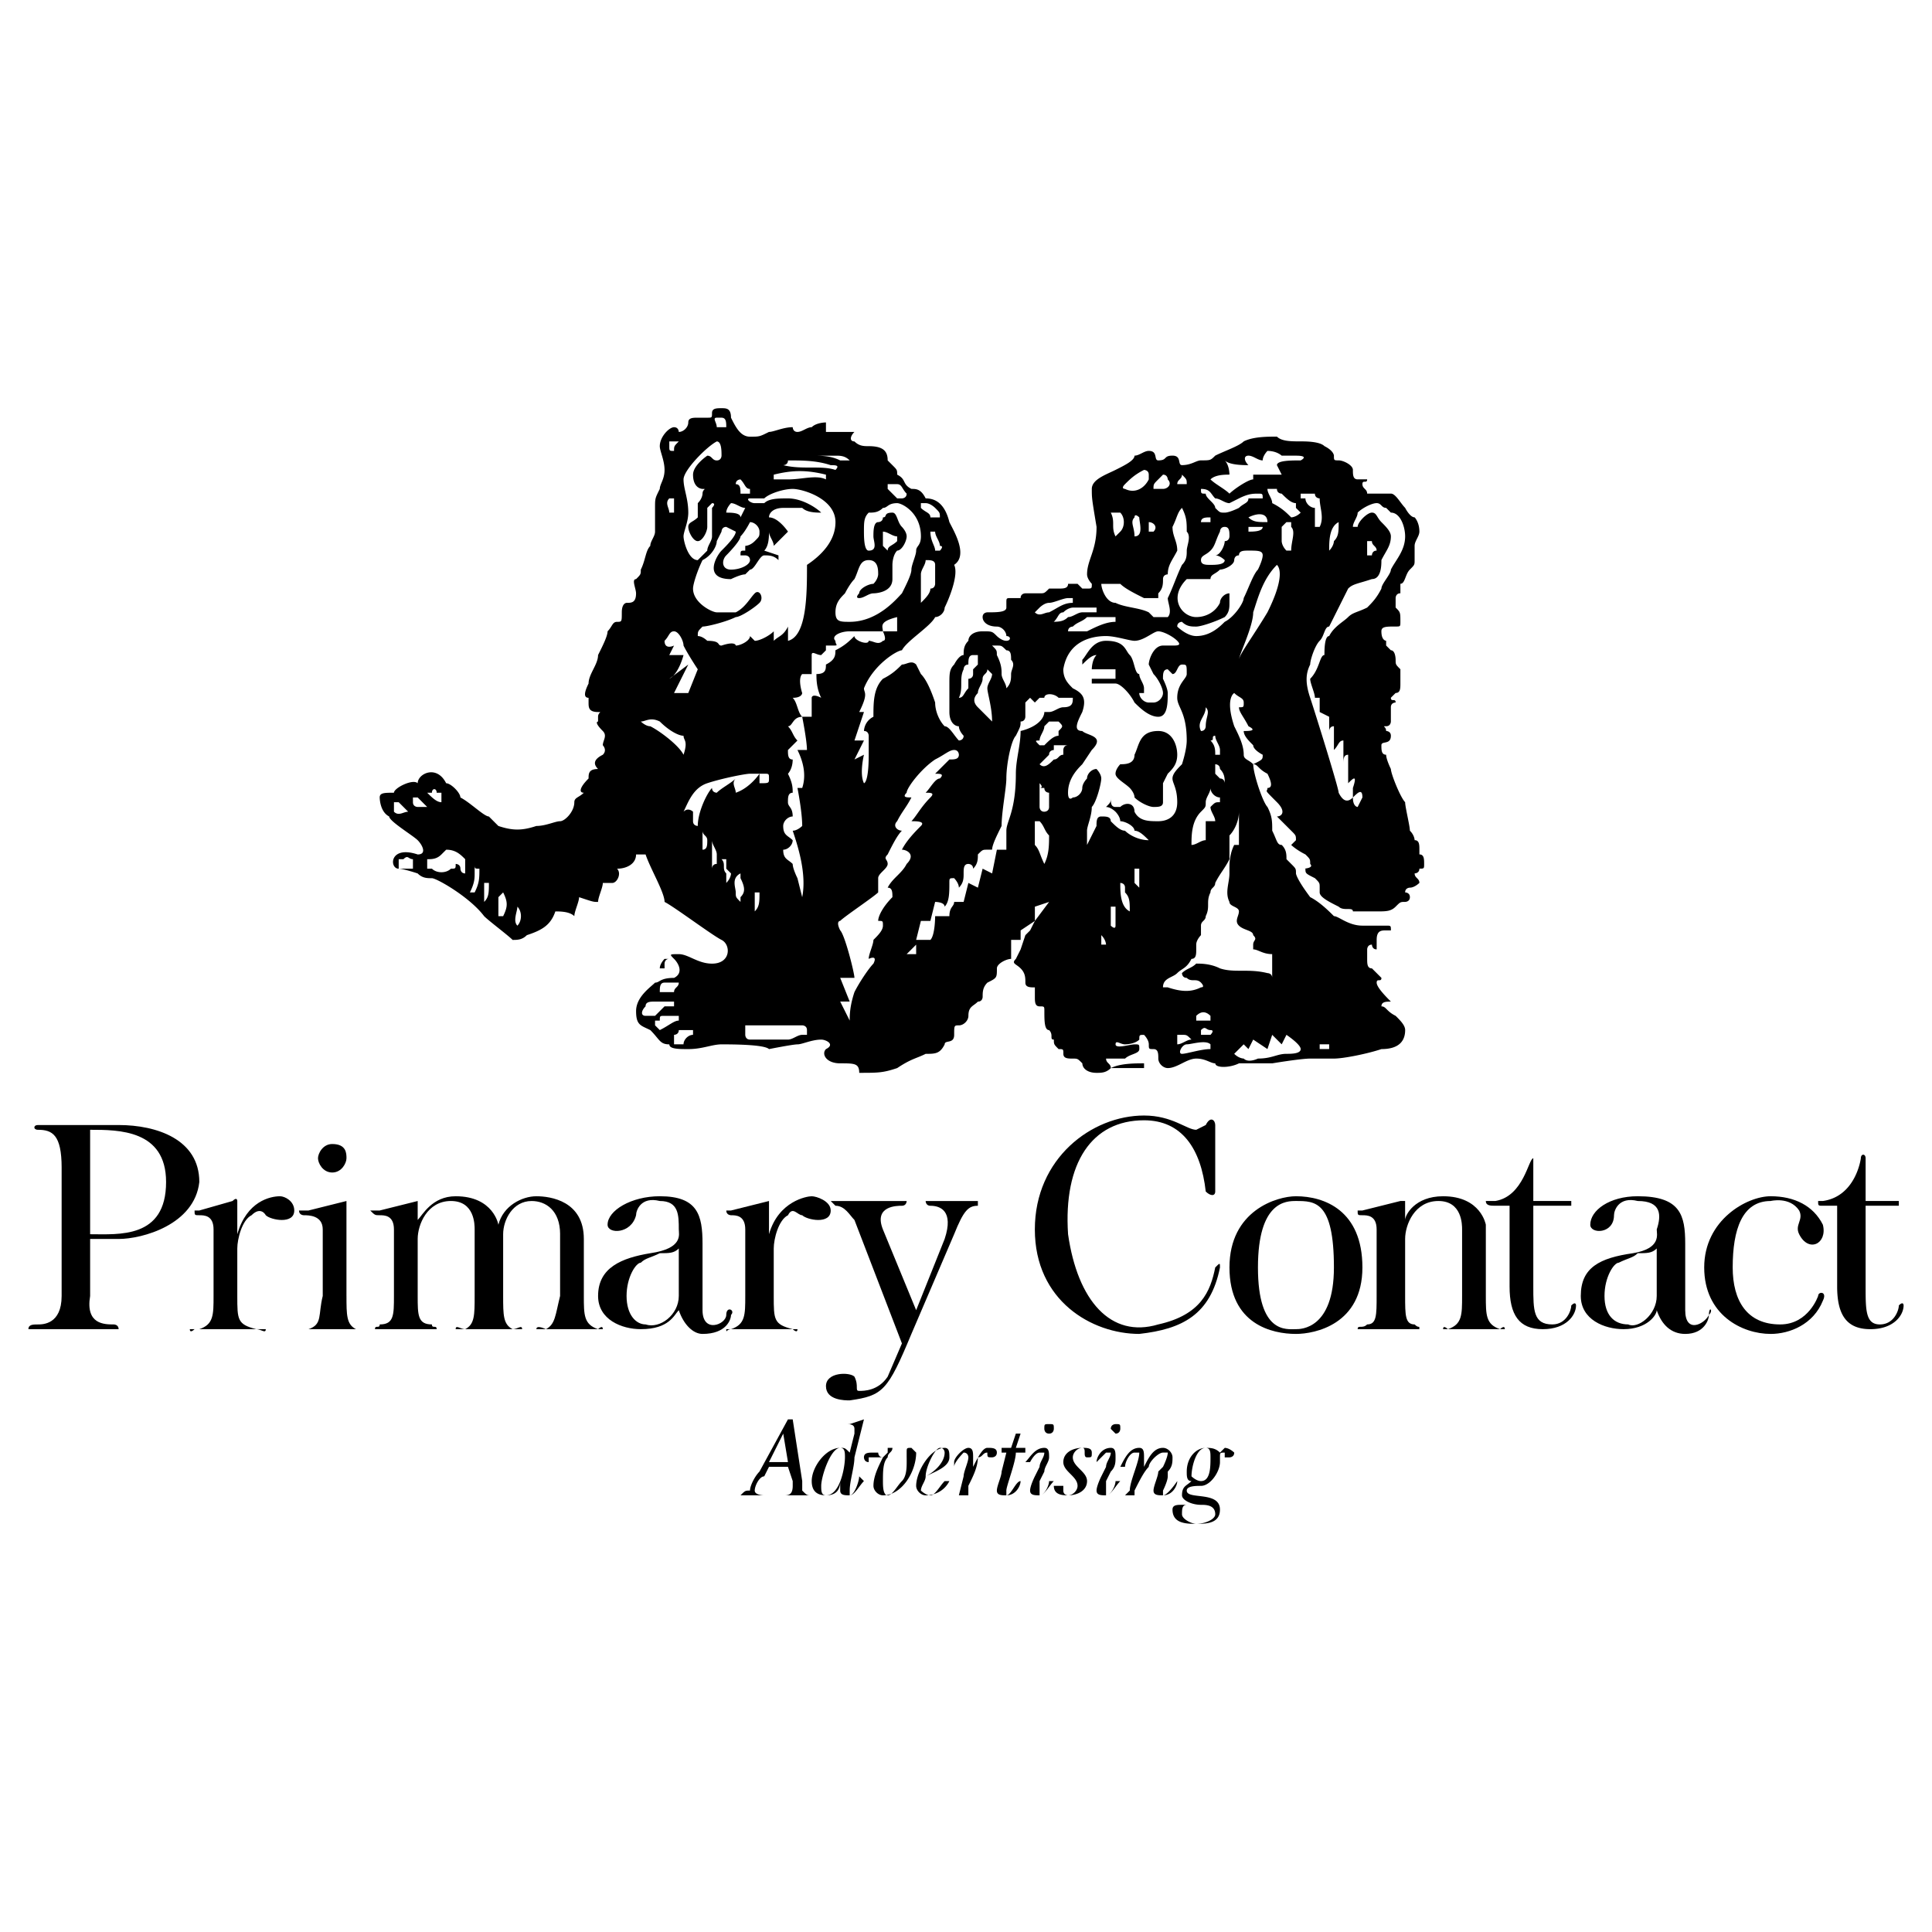<svg xmlns="http://www.w3.org/2000/svg" width="2500" height="2500" viewBox="0 0 192.756 192.756"><g fill-rule="evenodd" clip-rule="evenodd"><path fill="#fff" d="M0 0h192.756v192.756H0V0z"/><path d="M6.15 116.508c0-3.316-.947-3.789-2.368-3.789-.474 0-.474-.475 0-.475h8.052c3.789 0 8.052 1.422 8.052 5.684-.474 4.264-5.684 5.684-8.052 5.684H8.992v5.686c-.474 2.842 1.42 2.842 2.368 2.842 0 0 .474 0 .474.473h-9c0-.473.474-.473.947-.473.474 0 2.368 0 2.368-2.842v-12.79h.001zm2.842 6.631c2.842 0 7.578.473 7.578-5.211 0-5.209-4.736-5.209-7.578-5.209v10.42zM23.675 123.139c.947-3.314 3.315-3.789 4.263-3.789.474 0 1.421.475 1.421 1.422 0 1.42-2.368.945-2.842.473 0 0-.474-.947-1.421 0-.947.473-1.421 2.367-1.421 3.316v4.736c0 2.367 0 2.842 1.895 3.314h.947c0 .475-.474 0-.947 0h-6.157s-.474.475-.474 0h.947c1.421-.473 1.421-1.42 1.421-3.314v-6.633c0-1.42-.947-1.42-1.421-1.42s-.474 0-.474-.473h.474l3.315-.947c.474-.475.474 0 .474 0v3.315zM34.568 129.297c0 1.895 0 2.842.947 3.314h.474-.474-5.21.474c1.421-.473.947-1.42 1.421-3.314v-6.633c0-1.42-1.421-1.42-1.895-1.42 0 0-.474 0-.474-.473h.947l3.789-.947v9.473h.001zm0-13.736c0 .473-.474 1.42-1.421 1.42s-1.421-.947-1.421-1.42c0-.475.474-1.422 1.421-1.422 1.421 0 1.421.947 1.421 1.422zM55.882 123.139c0-2.367-1.42-3.314-2.841-3.314-1.895 0-2.842 1.893-2.842 3.314v6.158c0 1.895 0 2.842.947 3.314.474 0 .947-.473.947 0h-.474-6.157c0-.473.474 0 .947 0 .947-.473.947-1.42.947-3.314v-6.633c0-.473 0-2.84-2.368-2.84s-3.315 2.367-3.315 3.787v5.686c0 1.895 0 2.842 1.42 2.842 0 .473.474 0 .474.473h-.474-5.683c0-.473.474 0 .474-.473 1.42 0 1.42-.947 1.42-2.842v-6.633c0-1.42-.947-1.42-1.42-1.42-.474 0-.474 0-.948-.473h.948l3.789-.947v1.893c.474-.473 1.42-2.367 3.789-2.367 3.789 0 4.263 2.842 4.263 2.842.474-1.895 2.368-2.842 3.789-2.842 1.42 0 4.736.475 4.736 4.262v5.686c0 1.895 0 2.842 1.42 3.314 0 0 .474-.473.474 0h-.474-6.156c0-.473.947 0 .947 0 .947-.473.947-1.42 1.42-3.314v-6.159h.001z"/><path d="M63.934 132.611c-1.895 0-4.263-.947-4.263-3.314 0-2.844 2.369-3.791 5.21-4.264 3.315-.473 2.842-1.895 2.842-2.369 0-1.42 0-2.84-1.895-2.84-1.895-.475-2.368.947-2.368 1.42-.474 1.895-2.842 1.895-2.842.947 0-1.42 2.368-2.842 5.21-2.842 3.789 0 4.263 1.895 4.263 4.736v6.631c0 2.369 2.368 1.422 2.368.475 0-.949.947-.475.474 0 0 .473-.474 1.895-2.842 1.895-.947 0-1.895-.947-2.368-2.369-.473.474-.947 1.894-3.789 1.894zm1.895-7.578c-.947.473-1.421.473-1.895.947-.474 0-1.421 1.422-1.421 3.316s.947 2.842 1.895 2.842c1.421.473 3.315-.947 3.315-2.842v-4.736c-.473.473-.947.473-1.894.473z"/><path d="M76.722 123.139c.947-3.314 3.789-3.789 4.263-3.789s1.895.475 1.895 1.422c0 1.42-2.368.945-2.842.473-.474 0-.947-.947-1.421 0-.947.473-1.421 2.367-1.421 3.316v4.736c0 2.367 0 2.842 1.895 3.314h.474c0 .475-.474 0-.474 0h-6.157c-.474 0-.474.475-.474 0h.474c1.421-.473 1.421-1.42 1.421-3.314v-6.633c0-1.42-.947-1.42-1.421-1.42 0 0-.474 0-.474-.473h.474l3.789-.947c0-.475 0 0 0 0v3.315h-.001z"/><path d="M84.774 139.717c-.474 0-2.368 0-2.368-1.422 0-1.42 2.368-1.42 2.842-.947.474.947 0 1.422.474 1.422s1.895 0 2.842-1.422l1.421-3.316-4.736-12.314c-.474-.473-.947-1.42-1.895-1.42l-.474-.473H90.459s0 .473-.474.473-2.842 0-1.895 2.367l3.315 8.053 2.842-7.105c.947-2.84-.474-3.314-1.421-3.314-.474 0-.474-.473-.474-.473h5.211v.473c-.948 0-1.421.475-2.369 2.842l-4.263 9.947c-2.368 5.682-2.842 6.154-6.157 6.629zM119.35 112.719l.947-.475c.473-.947.947-.473.947 0v6.631c0 .475-.475.475-.947 0-.475-4.262-2.369-7.104-6.158-7.104-5.209 0-8.051 4.262-7.578 11.367.947 6.631 4.264 10.42 9 9 4.262-.947 5.209-3.316 5.684-5.686.473-.473.473-.473.473 0-.947 4.738-3.789 6.158-8.051 6.633-4.736 0-10.42-3.316-10.42-10.422 0-7.104 5.684-11.367 10.893-11.367 2.84.001 4.262 1.423 5.21 1.423zM135.928 126.453c0 5.686-4.738 6.633-6.631 6.633-2.369 0-6.633-.947-6.633-6.633 0-5.682 4.736-7.104 6.633-7.104 2.842.001 6.631 1.422 6.631 7.104zm-10.422 0c0 6.633 2.844 6.158 3.791 6.158.473 0 3.789 0 3.789-6.158 0-6.629-1.896-6.629-3.789-6.629-.947 0-3.791 0-3.791 6.629z"/><path d="M148.242 123.139v6.158c0 1.895 0 2.842 1.42 3.314 0 0 .475-.473.475 0h-.475H143.978c0-.473.475 0 .475 0 1.42-.473 1.42-1.42 1.42-3.314v-6.633c0-.473 0-2.84-2.367-2.84-2.369 0-3.316 2.367-3.316 3.787v5.686c0 1.895 0 2.842.947 2.842.475.473.475 0 .475.473h-.475H135.453c0-.473.475 0 .947-.473.947 0 .947-.947.947-2.842v-6.633c0-1.42-.947-1.42-1.42-1.42-.475 0-.475 0-.475-.473h.475l3.789-.947h.473v1.893c0-.473.947-2.367 3.789-2.367 3.789 0 4.264 2.842 4.264 2.842v.947zM149.189 120.297c-.475 0-.947 0-.947-.473h.947c2.842-.475 3.314-4.264 3.789-4.264 0-.475 0-.475 0 0v4.264h3.789v.473h-3.789v8.053c0 2.367 0 3.789 1.895 3.789 1.42 0 1.895-1.422 1.895-1.896.473-.473.473 0 .473 0 0 .949-.947 2.369-3.314 2.369-2.369 0-3.316-1.42-3.316-4.262v-8.053h-1.422zM161.977 132.611c-1.895 0-4.262-.947-4.262-3.314 0-2.844 1.895-3.791 5.209-4.264 2.842-.473 2.369-1.895 2.369-2.369.473-1.42.473-2.84-1.895-2.84-1.895-.475-2.369.947-2.369 1.42 0 1.895-2.367 1.895-2.367.947 0-1.42 1.895-2.842 4.736-2.842 4.262 0 4.736 1.895 4.736 4.736v6.631c0 2.369 1.895 1.422 2.367.475 0-.949.475-.475 0 0 0 .473-.473 1.895-2.367 1.895-1.422 0-2.369-.947-2.842-2.369.001.474-.946 1.894-3.315 1.894zm1.421-7.578c-.475.473-.947.473-1.895.947-.475 0-1.422 1.422-1.422 3.316s.947 2.842 2.369 2.842c.947.473 2.842-.947 2.842-2.842v-4.736c-.474.473-.946.473-1.894.473z"/><path d="M181.869 122.191c.475 1.895-1.42 2.842-2.367.947-.475-.947.473-1.422 0-2.367-.947-1.422-2.842-.947-2.842-.947-2.842 0-3.789 2.84-3.789 6.629 0 3.316 1.42 5.686 4.736 5.686 2.842 0 3.789-2.842 3.789-2.842 0-.475.947-.475.473.473-.947 2.369-3.314 3.316-5.209 3.316-2.842 0-6.631-1.895-6.631-6.633 0-4.736 4.262-7.104 6.631-7.104 2.367.001 4.262.948 5.209 2.842z"/><path d="M181.869 120.297c-.473 0-.473 0-.473-.473h.473c3.316-.475 3.789-4.264 3.789-4.264 0-.475.475-.475.475 0v4.264h3.314v.473h-3.314v8.053c0 2.367 0 3.789 1.42 3.789 1.422 0 1.895-1.422 1.895-1.896.475-.473.475 0 .475 0 0 .949-.947 2.369-3.316 2.369-2.367 0-3.314-1.42-3.314-4.262v-8.053h-1.424zM80.038 147.768v.947c.474.475.474.475.947.475h-2.842c.474 0 .947 0 .947-.947v-.475l-.474-1.42h-1.895l-.474.947c-.474 0-.947.947-.947 1.42 0 .475.947.475.947.475h-2.368c.474-.475.474-.475.947-.475 0-.473.474-1.42.947-1.895l2.842-5.209h.474l.949 6.157zm-1.421-1.895l-.474-2.842-1.421 2.842h1.895zM85.248 143.031v-.473c0-.475-.474-.475-.947-.475h.474l1.421-.473-.474 1.895-.474 1.895c0 .947-.474 2.367-.474 3.314v.475c.474 0 .947-1.422.947-1.895l.474.473c-.474.475-.947 1.422-1.421 1.422s-.947 0-.947-.475v-.947c0 .947-.474 1.422-1.421 1.422s-1.421-.475-1.421-1.422c0-1.42 1.421-3.314 2.842-3.314.474 0 .474 0 .947.473l.474-1.895zm-3.316 5.211c0 .473 0 .947.474.947 1.421 0 1.895-2.842 1.895-3.789 0-.475 0-.947-.474-.947-.948 0-1.895 2.842-1.895 3.789zM90.458 145.4v-.475c0-.473 0-.473.474-.473l.474.473c0 1.895-1.421 4.264-3.315 4.264-.474 0-.947-.475-.947-.947 0-.947.474-1.895.947-2.842H86.67v.473c-.474 0-.474-.473-.474-.473 0-.475.474-.475.947-.475h.474s0 .475.474.475l.474-.475v-.473h.474c0 .473-.474.473-.474.947-.474.473-.474 1.42-.474 2.367 0 .475 0 1.422.474 1.422s.947-.947 1.421-1.422c.474-.473.474-1.42.474-1.895v-.471h-.002zM94.72 147.768c-.474.947-1.421 1.422-2.368 1.422-.474 0-.947-.475-.947-.947 0-1.422 1.421-3.789 2.842-3.789.474 0 .474.473.474.947 0 .947-1.421 1.42-2.368 1.895 0 .473-.474.947-.474 1.42 0 0 .474.475.947.475s.947-.947 1.421-1.422h.473v-.001zm-.473-2.842s0-.473-.474-.473-1.421 1.895-1.421 2.842c.947-.475 1.895-1.422 1.895-2.369zM95.194 145.873c0-.473.947-1.42 1.421-1.42.473 0 .473.473.473.947v.947c.475-.947.947-1.895 1.422-1.895.473 0 .947 0 .947.473 0 .475-.475.475-.475.475-.473 0-.473 0-.473-.475-.475 0-.475.475-.947.475 0 .947-.475 1.895-.948 2.842v.947h-.947l.474-1.895c0-.475.474-1.422.474-1.895 0 0 0-.475-.474-.475 0 0-.947.947-.947 1.422v-.473zM101.824 143.031l-.473 1.422h.947v.473h-.947c0 .947-.947 3.316-.947 3.789v.475c.473 0 .947-1.422 1.42-1.422 0 .475-.473 1.422-1.42 1.422-.475 0-.947 0-.947-.475 0-.473.473-1.42.473-1.895l.475-1.895h-.475v-.473h.947l.475-1.422h.472v.001zM103.719 146.348c0-.475.475-.947.475-1.422h-.475c-.473 0-.947.947-.947.947h-.473c.473-.473.947-1.42 1.895-1.42.473 0 .473.473.473.947 0 .473-.473.947-.473 1.42l-.475.947v1.422c.475 0 .947-.947.947-1.422h.475c-.475.475-.947 1.422-1.422 1.422-.473 0-.947 0-.947-.475 0-.473.475-1.42.475-1.42l.472-.946zm.474-3.789c0-.475 0-.475.473-.475.475 0 .475 0 .475.475 0 0 0 .473-.475.473-.473-.001-.473-.473-.473-.473zM107.982 144.453c.473 0 .947 0 .947.473 0 .475 0 .475-.475.475-.472-.001.001-.948-.472-.948-.475 0-.947.473-.947.947 0 .947 1.42 1.42 1.42 2.367s-.947 1.422-1.895 1.422c-.473 0-1.42 0-1.42-.947h.948v.473c0 .475.473.475.473.475.475 0 .947-.475.947-.947 0-.947-1.42-1.422-1.42-2.369s.947-1.421 1.894-1.421zM110.35 146.348c0-.475.475-.947.475-1.422h-.475l-.947.947c0-.473.475-1.42 1.422-1.42.473 0 .473.473.473.947 0 .473 0 .947-.473 1.42l-.475.947v1.422c.475 0 .947-.947.947-1.422h.475c-.475.475-.947 1.422-1.422 1.422-.473 0-.947 0-.947-.475 0-.473.475-1.42.475-1.42l.472-.946zm.474-3.789c0-.475.473-.475.473-.475.475 0 .475 0 .475.475 0 0 0 .473-.475.473l-.473-.473zM113.191 149.189h-.947l.475-.475c0-.947.947-2.842.947-3.789h-.475c-.473 0-.947.947-.947 1.422h-.473c.473-.947.947-1.895 1.895-1.895.473 0 .473.473.473.947v.948c.475-.947.947-1.895 1.895-1.895.475 0 .947.473.947.947 0 .473 0 .947-.473 1.42v.475c0 .473-.475 1.42-.475 1.42v.475c.475 0 1.422-1.422 1.422-1.422 0 .475-.475 1.422-1.422 1.422-.473 0-.947 0-.947-.475 0-.473.475-1.42.475-1.895l.473-.473s.475-.947.475-1.422h-.475c-.473 0-1.42.947-1.42 1.422-.475.473-.947 1.42-1.422 2.367v.476h-.001zM119.35 152.031c-.947 0-2.369 0-2.369-1.422 0-.473.475-.473.947-.473h.475c-.475 0-.475.473-.475.947s.947.948 1.422.948c.947 0 1.895-.475 1.895-.947 0-.947-.947-.947-1.422-.947-.947 0-1.895-.475-1.895-.947 0-.947.475-.947.947-1.422-.473 0-.473-.473-.473-.947 0-1.42.947-2.367 1.895-2.367.473 0 .947 0 1.42.473l.475-.473c.473 0 .947.473.947.473 0 .475-.475.475-.475.475h-.473v-.475c-.475 0-.475 0-.475.475v.473c0 .947-.947 2.369-1.895 2.369-.473 0-1.42 0-1.42.473 0 .947 3.314 0 3.314 1.895.002 1.419-1.418 1.419-2.365 1.419zm1.42-6.631c0-.475 0-.947-.473-.947-.947 0-1.422 1.895-1.422 2.842 0 0 .475.473.947.473.948 0 .948-1.42.948-2.368zM87.142 71.512c0-1.421 0-2.842.947-3.789.947-.474 1.421-.947 1.895-1.421.474 0 .947-.474 1.421 0l.474.947c.474.474.947 1.421 1.421 2.842 0 .947.474 1.895.947 2.368.474 0 .947.947 1.421 1.421 0 0 .474 0 .474-.474 0 0-.474-.474-.474-.947-.474 0-.947-.474-.947-1.421v-2.842c0-.947 0-1.421.474-1.895 0 0 .474-.947.947-.947 0-.474 0-.947.474-1.421 0-.474.473-.947 1.42-.947s.947 0 1.422.474c0 0 .473.474.947.474.473 0 .473-.474 0-.474 0-.474-.475-.947-.947-.947-.947 0-1.422-.474-1.422-.947s.475-.474.475-.474c.947 0 1.895 0 1.895-.474v-.474c0-.474 0-.474.473-.474h.947c0-.474.475-.474.475-.474h1.42c.475 0 .475 0 .947-.474h.947c.475 0 .947 0 .947-.474h.947l.475.474h.473c.475 0 .475 0 .475-.474 0 0-.475-.474-.475-.947 0-1.421.947-2.368.947-4.736-.473-2.842-.473-2.842-.473-3.789s1.42-1.421 2.367-1.895c.947-.474 1.895-.947 1.895-1.421.475 0 .947-.474 1.422-.474.947 0 .473.947.947.947.947 0 .473-.474 1.42-.474s.475.947.947.947c.947 0 1.422-.474 1.895-.474.947 0 .947 0 1.422-.474.947-.474 2.367-.947 2.842-1.421.947-.474 2.367-.474 3.314-.474.475.474 1.422.474 2.369.474.473 0 1.895 0 2.369.474.947.474.947.947.947.947 0 .474 0 .474.473.474s1.42.474 1.42.947 0 .947.475.947h.947c0 .474-.473 0-.473.474s.473.474.473.947h2.367c.475 0 .949.947 1.422 1.421 0 0 .475.947.947.947 0 0 .475.474.475 1.421 0 .474-.475.947-.475 1.421v1.421c0 .474 0 .474-.473.947-.475.474-.475 1.421-.947 1.421v.947c-.475 0-.475.474-.475.474v.947c.475.474.475.474.475 1.421 0 .474 0 .474-.475.474-.947 0-1.42 0-1.42.474 0 .947.473.947.473.947v.474l.473.474c.475 0 .475.947.475.947 0 .474 0 .474.475.947v1.421c0 .474 0 .947-.475.947l-.475.474c0 .474.475 0 .475.474 0 0-.475 0-.475.474v1.422s0 .474-.473.474 0 0 0 .474c0 0 .473 0 .473.474 0 .947-.945.474-.945.947s0 .947.473.947c0 .474.473 1.421.473 1.421 0 .474.949 2.842 1.422 3.315 0 .474.475 2.368.475 2.842.473.474.473.947.473.947.475 0 .475.474.475.947v.474c.473 0 .473.474.473.947s0 .474-.473.474c0 .474-.475.474-.475.474 0 .474.475.474.475.947 0 0-.475.474-.947.474 0 0-.475 0-.475.474 0 0 .475 0 .475.474s-.475.474-.475.474c-.473 0-.473 0-.947.474s-.947.474-1.895.474h-2.369c0-.474-.947 0-1.42-.474-.947-.474-1.895-.947-1.895-1.421v-.474c0-.474 0-.474-.475-.947-.947-.474-.947-.474-.947-.947-.473 0 .947 0 .475-.474 0-.474 0-.474-.475-.947-.945-.474-1.42-.947-1.42-.947l.475-.474c0-.474 0-.474-.475-.947l-1.422-1.421c.475 0 .949-.474 0-1.421-1.42-1.421-.947-.947-.947-1.421.475 0 .475-.474 0-1.421-.947-.474-.947-.947-1.42-.947.947-.474.947-.474.947-.947 0 0-.947-.474-.947-.947-.475-.474-.947-.947-.947-1.421.473 0 1.42 0 .473-.474-.473-.947-.947-1.421-.947-1.895.475 0 .475 0 .475-.474s-.475-.474-.947-.947c0 0-.947.474 0 3.315.473.947.947 1.895.947 2.842 0 .474.473.474.947.947 0 .947.947 3.789 1.42 4.263.475.947.475 1.421.475 2.368.473.947.473 1.421.947 1.421.475.474.475.947.475 1.421l.473.474c.475.474.475.474.475.947 0 0 0 .474 1.42 2.368.947.474 1.895 1.421 2.369 1.895.473 0 1.42.947 2.842.947h2.367c.473 0 .473 0 .473.474h-.473c-.473 0-.947 0-.947.947v.948c-.473 0-.473-.474-.473-.474-.475 0-.475.474-.475.474v.947c0 .473 0 .948.475.948l.473.473.475.475c0 .473-.475 0-.475.473 0 .475.947 1.422 1.42 1.895-.473 0-.945 0-.945.475.473 0 .473.473 1.42.947.475.473.947.947.947 1.42 0 .947-.473 1.895-2.367 1.895-1.422.475-3.791.947-4.736.947h-2.369c-.947 0-3.789.475-3.789.475h-3.316c-.947.473-2.367.473-2.367 0-.475 0-.947-.475-1.895-.475s-1.895.947-2.842.947c-.475 0-.947-.473-.947-.947 0-.473 0-.947-.475-.947-.473 0-.473 0-.473-.473 0-.475-.475-.947-.475-.947-.473 0-.473 0-.473.473-.475.475-1.422.475-1.422.475-.473 0-.947-.475-.947 0 0 .473 1.422 0 1.895 0 .475 0 .475 0 .475.473 0 .475-.947.475-1.422.947h-1.895c0 .475.475.475.475.947.947-.473 2.367-.473 3.314-.473v.473h-3.314c-.475.475-.947.475-1.422.475-.947 0-1.42-.475-1.42-.947-.475-.475-.475-.475-.947-.475-.475 0-.947 0-.947-.473 0-.475 0-.475-.475-.475-.473-.473-.473-.473-.473-.947-.475 0 0-.473-.475-.947-.473 0-.473-.947-.473-1.895 0-.473 0-.473-.475-.473-.473 0-.473-.475-.473-.947v-.947c-.475 0-.947 0-.947-.475 0-.473 0-.947-.475-1.42-.473-.475-.947-.475-.473-.948l.473-.947.475-1.421.473-.474.475-.947 1.42-1.895-1.42.474v1.421l-1.422.947v.947h-.947v1.895c-.473 0-1.42.473-1.42.948 0 .947 0 .947-.947 1.42-.475.475-.475.947-.475 1.422 0 0 0 .473-.473.473-.475.475-.948.475-.948 1.422 0 .473-.474.947-.947.947s-.474 0-.474.947-.947.473-.947.947c-.474.947-.947.947-1.895.947-.947.473-1.421.473-2.842 1.42-1.421.475-1.895.475-3.789.475 0-.947-.474-.947-1.895-.947s-1.895-.947-1.421-1.422c.947-.473 0-.947-.474-.947-.947 0-1.895.475-2.368.475s-2.842.473-2.842.473c-.474-.473-3.789-.473-4.736-.473s-1.895.473-3.315.473c-.947 0-1.895 0-1.895-.473-.947 0-.947-.475-1.895-1.422-.947-.473-1.421-.473-1.421-1.895 0-1.42 1.421-2.367 1.895-2.842.474 0 .474-.473 1.895-.473.947-.475.474-1.422 0-1.895-.474-.474-.474-.474.474-.474s1.895.947 3.315.947c1.895 0 1.895-1.894.947-2.368s-4.736-3.315-5.684-3.789c0-.947-1.421-3.315-1.895-4.736h-.95c0 .947-.947 1.421-1.895 1.421.474.474 0 1.421-.474 1.421h-.947c0 .474-.474 1.421-.474 1.895-.474 0-.474 0-1.894-.474 0 .474-.474 1.421-.474 1.895-.474-.474-1.421-.474-1.895-.474-.474 1.421-1.42 1.895-2.842 2.368-.474.474-.947.474-1.421.474-.474-.474-2.368-1.895-2.842-2.368-1.421-1.895-4.736-3.789-5.21-3.789s-.947 0-1.42-.474c0 0-1.421-.474-1.895-.474-.947 0-.947-2.368 1.895-1.421.947 0 .474-.947 0-1.421-.474-.474-2.842-1.895-2.842-2.368-.947-.474-.947-1.895-.947-1.895 0-.474.473-.474 1.42-.474 0-.474 1.895-1.421 2.369-.947 0-.947 1.894-1.895 2.841 0 .474 0 1.421.947 1.421 1.421.947.474 2.368 1.895 2.841 1.895l.948.947c1.42.474 2.368.474 3.789 0 .947 0 1.894-.474 2.368-.474s1.421-.947 1.421-1.895c0-.474.474-.474.947-.947-.474 0-.474-.474.474-1.421 0-.474 0-.947.947-.947-.474-.474-.474-.947.474-1.421.474-.474 0-.947 0-.947 0-.474.474-.947 0-1.421-.948-.947-.474-.947-.474-.947v-.474c0-.474.474-.474 0-.474-.947 0-.947-.474-.947-.947v-.474c-.474 0-.474-.474 0-1.421 0-.947.947-1.895.947-2.842.474-.947.948-1.895.948-2.368.474-.474.474-.947.947-.947s.474 0 .474-.947.474-.947.474-.947c.474 0 .947 0 .947-.947 0-.474-.474-1.421 0-1.421.474-.474.474-.474.474-.947.474-.947.474-1.895.947-2.368 0-.474.474-.947.474-1.421v-2.368c0-.947 0-.947.474-1.895 0-.474.474-.947.474-1.895s-.474-1.895-.474-2.368c0-.948.947-1.895 1.421-1.895s.474.473.474.473c.474 0 .947-.473.947-.947s.474-.474.947-.474h.947c.473 0 .474 0 .474-.474s.474-.474.947-.474.947 0 .947.947c.474.947.947 1.894 1.895 1.894s.947 0 1.895-.474c.474 0 1.421-.473 2.368-.473 0 0 0 .473.474.473s.947-.473 1.421-.473c.474-.474 1.421-.474 1.421-.474v.947h2.842c-.474.474-.474.947 0 .947.474.474.947.474 1.421.474 1.421 0 1.895.474 1.895 1.421l.474.474c.474.474.474.474.474.947.947.474.474.948 1.421 1.421.474 0 .947 0 1.421.947.947 0 1.895.474 2.368 2.368.474.947 1.895 3.315.474 4.263.474.947-.474 3.315-.947 4.263 0 .474-.474.947-.947.947-.474.947-2.842 2.368-3.315 3.315-.474 0-2.842 1.421-3.789 3.789 0 .474.474.474-.474 2.368h.474l-.947 2.842h.947l-.947 1.895.947-.474s-.474 1.895 0 2.842c0 0 .474 0 .474-2.842v-1.895s0-.474-.474-.474a1.669 1.669 0 0 1 .944-1.419zM39.778 86.195v.474h1.421v-.947c-.474 0-.474-.474-.947 0h-.474v.473zm7.578.947c0 .474 0 .947-.474 1.895h.474c.474-.947.474-1.421.474-2.368-.474 0-.474 0-.474-.474v.947zm.948.947v1.895c.474-.474.474-.947.474-1.895h-.474zm3.315 2.369c0 .474-.474 1.421 0 1.895.474-.475.474-1.422 0-1.895 0 0 0-.474 0 0zm-1.894-.948v1.895h.474c.473-.947.473-1.421 0-2.368l-.474.473zm-6.631-2.842c.474.474 1.421.474 1.895 0 .474 0 .474 0 .474-.474 0 0 .474 0 .474.474 0 0 0 .474.474.474v-1.421c-.474-.474-.947-.947-1.895-.947l-.474.474c-.474.474-.947.474-1.421.474v.947h.473v-.001zm-3.789-6.63v.947c.474.474.947 0 1.421 0l-.947-.947h-.474zm3.315.473l-.947-.947h-.474v.474c0 .474.474.474.474.474l.947-.001zm0-1.421c.474.474.947.947 1.421.947v-.947h-.474c0-.474-.474-.474-.474 0h-.473zm24.156 16.577h-.474s-.474.473-.474.948h.474v-.475c0 .001 0-.473.474-.473zm-.474 3.315h.947c0-.473.474-.473.474-.947h-1.421c-.474 0-.474.475-.474.947h.474zm-1.894 1.422c-.474.473-.474.947 0 .947h.947l.947-.947h.948v-.475h-1.895c-.474 0-.947.001-.947.475zm.947 1.895l.474.473c.947-.473 1.421-.947 1.895-.947v-.473h-1.421c-.474 0-.474 0-.474.473h-.474v.474zm3.789.472H67.723c0 .475-.474.475-.474.475v.947h.947c0-.475.474-.947.947-.947l.001-.475zm6.157-.472h-.947v.947s0 .473.474.473h3.789c.473 0 .947-.473 1.421-.473h.474v-.475c0-.473-.474-.473-.474-.473h-1.895l-2.842.001zm9.947-3.317c.474-.947 1.421-2.367 1.895-2.842.474-.947-.474-.473-.474-.473 0-.474.474-1.421.474-1.895.474-.474.947-.947.947-1.421s0-.474-.474-.474c0-.474.474-1.421 1.421-2.368 0-.474 0-.947-.474-.947.474-.947 1.421-1.421 1.895-2.368.947-.947 0-1.421-.474-1.421.474-.947 1.421-1.895 1.895-2.368s-.474-.474-.947-.474c.474-.474.947-1.421 1.895-2.368.474-.474 0-.474-.474-.474.474-.474.947-1.421 1.421-1.421.474-.474 0-.474-.474-.474l1.421-1.421c.474 0 .947 0 .947-.474 0 0 0-.474-.474-.474s-.947.474-1.895.947c-1.421.947-2.842 2.842-2.842 3.315-.474.474 0 .474.474.474-.474.947-.947 1.421-1.421 2.368-.474.474 0 .947.474.947-.474.474-.947 1.421-1.421 2.368-.474.474 0 .474 0 .947s-.947.947-.947 1.421v1.421c-.474.474-3.315 2.368-3.789 2.842 0 0-.474 0 0 .947.474.474 1.421 4.262 1.421 4.737h-1.421l.947 2.367h-.947l.947 1.895c0-.469 0-1.417.474-2.839zm7.578-5.209c.474-.474.474-2.368.474-2.368h1.421c0-.947.474-.947.474-1.421h.947l.474-1.895.948.474.473-1.895.947.474.475-2.368h.947v-1.895c0-.947.947-1.895.947-5.684 0-1.421.473-2.842.473-4.263 1.895-.474 2.369-1.421 2.369-1.895h.473c.475 0 .947-.474 1.422-.474.947 0 .947-.474.947-.947h-1.422c-.473-.474-1.42-.474-1.42 0h-.475l-.473.474-.475-.474-.473.474v1.421s0 .474-.475.474c0 .474 0 .474-.473 1.421-.475.474-.947 2.842-.947 4.263 0 .947-.475 3.315-.475 4.736-.473.947-.947 1.895-.947 2.368h-.472c-.475 0-.475 0-.947.474 0 .474 0 .947-.475 1.421 0-.474-.473-.474-.473-.474-.474 0-.474.474-.474.947s0 .947-.474 1.421c0-.474-.474-.947-.474-.947-.474 0-.474 0-.474.474 0 .947 0 1.895-.474 2.368 0-.474-.947-.474-.947-.474l-.474 1.895h-.947l-.474 1.895h1.423zm-2.368 1.421h.947v-.947l-.947.947zm12.788-13.262V84.3c.473.474.473.947.947 1.895.473-.947.473-1.895.473-2.842-.473-.474-.473-.947-.947-1.421h-.473zm.473-3.789v2.368s0 .474.475.474c0 0 .473 0 .473-.474V79.09s-.473 0-.473-.474h-.475c0 .001.474.001 0-.473zm1.422-3.789v.474s-.475 0-.475.474l-.947.947c.475.474.947 0 1.422-.474.473 0 .473-.474.947-.474v-.474s0-.474.473-.474l-1.42.001zm.472-2.368h-.947l-.473.474c0 .474-.475.947-.475 1.421-.473 0-.473 0 0 .474h.475c.473-.474.947-.947 1.42-.947v-.474c.475-.475.475-.475 0-.948zM75.301 89.037v1.894c.474-.474.474-.947.474-1.895l-.474.001zm-1.421.947v-.474c.474-.474.474-.947 0-1.895v-.474c-.947.474-.474 1.421-.474 1.895s.001.474.474.948zm-1.894-4.263c.474.474 0 .947.474 1.421v.947c.474-.474.474-.947.474-.947l-.474-.474v-.947h-.474zm-.947-1.421v2.368s0-.474.474-.474v-.947c0-.474-.474-.947-.474-1.421v.474zm-.948-1.421v1.895s0 .474 0 0c.474 0 .474-.474.474-.947s-.474-.474-.474-.948zm6.631-5.21c0-.474 0-.474-.474-.474h-1.421c-.474 0-2.842.474-4.263.947s-1.895 1.895-2.368 2.842c.474-.474.947 0 .947 0v.947c0 .474.474.474.474.474 0-1.421.947-3.315 1.421-3.789 0 .474.474.474.474.474.474-.474 1.421-.947 1.895-1.421-.474.474 0 .947 0 1.421 1.421-.474 2.368-1.895 2.368-1.895v.947c.947.001.947.001.947-.473zm2.368 5.21c.474 0 .947-.474.947-.474 0-1.421-.474-3.789-.474-3.789h.474c.474-1.421 0-2.842-.474-3.789h.947c0-.947-.474-3.315-.474-3.315h.947v-1.895s0-.474.947 0c-.474-.947-.474-1.895-.474-2.368.947 0 .947-.474.947-.947.947-.474.947-.947.947-1.421.947-.474 1.421-.947 1.895-1.421 0 .474 1.421.947 1.421.474.474 0 .947.474 1.421 0 .474 0 0-.947 0-.947h1.421v-1.421c-1.895.474-1.421.947-1.421 1.421h-3.315c-.947 0-1.895.474-1.421.947 0 .474.474.474-.474.474h-.474v.474l-.474.474c-.474 0-.947-.474-.947 0v1.895h-.947c-.474.474 0 1.895 0 1.895s0 .474-.947.474c.474.474.474 1.421.947 1.895-.947 0-.947.947-1.421.947.474.474.474.947.947 1.421l-.947.947c0 .474 0 .947.474.947 0 .947-.474 1.421-.474 1.421.474.947.474 1.421.474 1.895-.474 0-.474.474-.474.947s.474.474.474 1.421c-.474 0-.947.474-.947.947 0 .947.474.947.947 1.421 0 .474-.474.947-.947.947 0 .947.474.947.947 1.421 0 .474.474 1.421.474 1.421l.474 1.895c.475-2.371-.472-5.213-.946-6.634zm-10.893-9.472c-.474 0-1.421-.474-2.368-1.421-.947-.474-1.421 0-1.895 0 0 0 .474.474.947.474.947.474 2.842 1.895 3.315 2.842.474-1.422.001-1.422.001-1.895zm.473-4.263l.947-2.368s-.947-1.421-1.421-2.368c0-.474-.474-1.421-.947-1.421s-.474.474-.947.947c0 .947.947.474.947.474l-.474.947h1.421s-.474 1.895-1.421 2.368l1.895-1.421-.474.947-.947 1.895h1.421zm-1.42-25.103h-.474v.474c0 .474 0 .474.474.474 0-.474 0-.474.474-.948h-.474zm4.736-2.368h-.474c-.474 0 0 .474 0 .947h.948c-.001-.473-.001-.947-.474-.947zm-5.21 8.052c-.474.474 0 .947 0 1.42h.474v-1.42h-.474zm9.473 5.21l1.421.474v.474c-.474-.474-.947-.474-1.421-.474s-.947 1.421-1.421 1.421l-.474.474c-.474 0-1.421.474-1.421.474-2.842 0-1.421-2.368-.947-2.842s1.421-1.421 1.421-1.895l-.947-.474c-.474 0-.474.474-.474.474l-.474.947c0 .474-.474 1.421-1.421 1.895-.474.947-.947 2.368-.947 2.842 0 1.421 1.895 2.368 2.368 2.368h1.895c.947-.474 1.421-1.421 1.895-1.895s.947.474.474.947-1.895 1.421-2.368 1.421c-.947.474-2.842.947-3.315.947-.474.474-.474.474-.474.947.474 0 .947.474.947.474 1.421 0 .947.474 1.421.474 1.421-.474 1.421 0 1.421 0 .474 0 1.421-.474 1.421-.947l.474.474c.474 0 1.421-.474 1.895-.947v.947c.474-.474.947-.474 1.421-1.421v1.421c1.895-.474 1.895-4.736 1.895-7.578 1.421-.947 2.842-2.368 2.842-4.263 0-2.368-3.315-3.315-4.263-3.315s-2.368.474-2.842.947H74.83c-.474 0 0 .474.474.474h.947c.474-.474 1.421-.474 2.368-.474 1.421 0 2.842.947 3.315 1.42-.474 0-1.421 0-1.895-.473h-1.895c-.948 0-1.421.473-1.421.947.947 0 1.895 1.421 1.895 1.421l-1.421 1.421c0-.474-.474-.947-.474-1.421-.001.473-.001 1.42-.474 1.894zm-8.052-7.104c0 .947.474 1.895.474 3.315 0 .948-.474 1.895-.474 2.369s.474 2.368 1.421 2.368l.947-.947c0-.474.474-.947.474-1.421v-2.842s.474-.474 0-.474l-.474.474v1.895c0 .474-.474 1.421-.947 1.421s-.947-.947-.947-1.421.474-.474.947-.947V50.2c.474-.474.474-.947.474-.947 0-.474.474-.474 0-.474 0 0-.947 0-.947-1.421 0-.947 1.421-1.894 1.421-1.894.474 0 .474.474.947.474s.474-.474.474-.474c0-.474 0-1.421-.474-1.421-.948.472-3.316 2.84-3.316 3.788zm4.262 3.315c.474 0 1.421 0 1.421.474l.474-.947c-.474 0-.947-.474-1.421-.474 0 0-.474.473-.474.947zm1.421 2.368c0 .474-1.421 1.895-1.421 1.895-.474.474-.474 1.421.474 1.421s1.895-.474 1.895-.947-.474-.474-.474-.474h-.474c0-.474 0-.474.474-.474v-.474s.474 0 .947-.474.474-.474.474-.947-.474-.947-.947-.947c0 0-.474.948-.948 1.421zm0-5.683s-.474 0-.474.474c.474 0 .474.474.474.947h.947v-.474c-.473 0-.473-.474-.947-.947zm3.316 0h1.421c1.421 0 2.842-.474 3.789 0v-.474c-1.895-.473-3.315-.473-5.21 0v.474zm.947-1.421c1.895.474 3.789 0 5.21.474.474-.474 0-.474-.474-.474-1.421-.474-2.842-.474-4.263-.474.001.474-.473.474-.473.474zm2.842-.948c.947 0 1.895 0 2.842.474h.948c-.474-.474-.947-.474-1.421-.474h-2.843.474zm9.473 3.789c-.474-.474-.474-.947-.947-.947h-.947v.474l.947.947h.474c-.001 0 .473 0 .473-.474zm3.315 2.369c0-.474 0-.474-.474-.947 0 0-.474-.474-.947-.474h-.474v.474c.474.473.947.473.947.947h.948zm-6.631 1.894c0-.474 0-1.421.474-1.421 0 0 .474 0 .474-.474.474 0 0-.474.947-.474.474 0 .474.948.947 1.421 0 0 .474.474.474.947s-.474 1.421-.947 1.421c-.474.474-.474 1.421-.474 1.421v1.421c0 1.421-1.895 1.421-1.895 1.421-.474 0-.947.474-1.421.474s0-.474 0-.474c0-.474.947-.947 1.421-.947.474-.474.474-.947.474-.947 0-.474 0-1.421-.947-1.421s-.947.947-1.421 1.895c-.474.474-.947 1.421-.947 1.421-.474.474-.947.947-.947 1.895s.474.947 1.421.947c2.842 0 4.736-2.368 5.21-2.842.474-.947.947-1.895.947-2.368s.474-1.421.474-1.895.474-.474.474-1.421c0-2.369-1.895-3.315-2.368-3.315-.947 0-.947.474-1.421.474-.474.473-.947.473-1.421.473-.474.474-.474.948-.474 1.895 0 .474 0 1.895.474 1.895.946-.001.472-.948.472-1.422zm.947-.473v1.421l.474.474c0-.474.474-.474.947-.947v-.474c-.473-.001-.947-.474-1.421-.474zm4.737 0c0 .947.474 1.421.474 1.895h.474s.474-.474 0-.474c0-.474-.474-.947-.474-1.421h-.474zm-.474 2.841c0 .474-.474.947-.474 1.421V60.145c.474-.474.947-.947.947-1.421.474 0 .474-.474.474-.474v-1.895c0-.474-.473-.473-.947-.473zm14.209 3.789c-.473 0-1.42.474-1.895.474-.473 0-.947.474-.947.474l-.473.474c.473.474.947 0 1.42 0 .947-.474 1.422-.947 2.369-.947v-.474l-.474-.001zm2.369.948h-1.895s-.475 0-.947.474c-.475 0-.475.474-.947.947h-.475c.947 0 1.422 0 1.895-.474.475 0 .947-.474 1.422-.474h1.42v-.474l-.473.001zm2.367.947h-2.367-.475c-.473.474-.947.474-1.42.947 0 0-.475 0-.475.474h1.895c.947-.474 1.895-.947 2.842-.947v-.474zm-14.209 3.789c-.473 0-.473.474-.473.947-.474 0-.474.474-.474.474-.474.947 0 1.895-.474 2.842.474 0 .474-.474.947-.947v-.947s.473 0 .473-.474v-.474l.475-.474v-.947h-.474zm1.894-.947c.475.474.475.474.475.947.473.947.473 1.421.473 1.895s.475.947.475 1.421c.473-.474.473-.947.473-1.421s.475-.947 0-1.421c0-.474 0-.947-.473-.947-.475-.474-.475-.474-.947-.474h-.476zm-.472 2.368c0 .474-.475.474-.475.947s-.473.947-.473 1.421c-.475.474-.475.947 0 1.421l1.42 1.421c0-1.421-.473-2.842-.473-3.315s.473-.947.473-1.421l-.472-.474zm9.472-.474v-.474c.473-.474.947-1.895 2.367-1.895 1.895 0 1.895.947 2.369 1.421.473.474.473 1.895.947 1.895 0 .474.473.947.473 1.421v.474h-.473c0 .474.473.947.947.947h.473c.475 0 .947-.474.947-.947s-.473-1.421-.947-1.895l-.473-.947c0-.474.473-1.895 1.42-1.895h.947c.475 0 .947 0 .475-.474-.475-.474-1.422-.947-1.895-.947-.475 0-1.422.947-2.369.947-.473 0-1.895-.474-2.842-.474-1.42 0-3.789.474-4.262 3.315 0 .947.473 1.421.947 1.895.947.474 1.42.947.947 2.368-.475.947-.947 1.895 0 1.895.473.474 2.367.474.947 1.895l-.947 1.421c-.475.474-1.422 1.421-1.422 2.842 0 .947.475.474.475.474.473 0 .947-.474.947-.947s.473-.947.473-.947c0-.474.475-.947.947-.947 0 0 .475.474.475.947s-.475 2.368-.947 2.842c0 .947-.475 1.895-.475 2.368v1.421s.475-.947.947-1.895c0-.474 0-.947.475-.947.473 0 .947 0 .947.474.473.474.947.947 1.42.947.475.474 1.422.947 2.369.947-.475-.474-.947-.947-1.422-.947 0-.474-.947-.947-1.42-.947 0-.474-.475-.947-.475-.947s-.473-.474-.947-.474c.475-.474.475-.474.475-.947 0 .474 0 .947.473.947h.475c.473-.474 1.42-.474 1.42.474.475.947 1.422.947 2.369.947s1.895-.474 1.895-1.895-.475-1.895-.475-2.368.475-.947.947-1.421c0 0 .475-1.421.475-2.368 0-2.842-.947-3.315-.947-4.263 0-1.421.947-1.895.947-2.368 0-.947 0-.947-.475-.947-.473 0-.473.947-.947.947l-.473-.474c-.475 0-.475.474-.475.947 0 0 .475.947.475 1.421 0 .947 0 2.368-.947 2.368s-1.895-.947-2.369-1.421c-.473-.947-1.42-1.895-1.895-1.895h-2.367v-.474h2.367v-.947h-2.367s0-.947.473-1.421c-.471.001-.946.475-1.419.948zm5.209 8.999c0 .947-.947.947-1.42.947 0 0-.475.474-.475.947s.947.947 1.422 1.421c0 0 .473.474.473.947.475.474 1.422.947 1.895.947.475 0 .947 0 .947-.474v-1.895l.475-.947c.473-.474.947-.947.947-1.895s-.475-2.368-1.895-2.368c-1.894.002-1.894 1.423-2.369 2.37zm7.579 3.316c0 .474-.473.947-.473 1.421s0 .474-.475.947c-.947.947-.947 2.368-.947 3.315.475 0 .947-.474 1.422-.474v-1.895h.947c0-.474-.475-.947-.475-1.421.475-.474.475-.474.947-.474v-.474c-.472.002-.946-.472-.946-.945zm.474-2.368v.947l.473.474c.475 0 .475.474.475.474 0-.474 0-.947-.475-1.421 0-.474-.473-.474-.473-.474zm-.474-2.369c.475.474.475.947.475 1.421h.473v-.474c0-.474-.473-.947-.473-1.421-.475.001-.001.474-.475.474zm-.473-3.315c0 .947-.947 1.421-.475 2.368.475 0 .475-.474.475-.474 0-.947.473-1.42 0-1.894zm-7.106 16.103v1.421l.475.474v-.473-1.421h-.475v-.001zm-1.42 1.421c0 .947 0 2.368.947 2.842 0-.947 0-1.421-.475-1.895v-.474c.001-.473-.472-.473-.472-.473zm-.947 2.369v1.895s.473.474.473 0v-1.895h-.473zm-.947 2.368v1.421h.473s0-.474-.473-.947v-.474zm13.734-12.315v.474c0 .947-.473 1.895-.947 2.368v2.368c-.473.947-.947 1.421-1.42 2.368 0 0 .473 0 0 0 0 .474-.475.474-.475.947-.473.947 0 1.421-.473 2.368 0 .474-.475.474-.475.947v.948s-.473.474-.473.947v.474c0 .474 0 .947-.475.947-.473.948-.947.948-1.42 1.42-.475.475-1.422.475-1.422 1.422h.475c1.42.473 2.367.473 3.314 0 .475 0 0-.475 0-.475-.473-.473-.947 0-1.42-.473-.475 0-.475-.475-.475-.475.475-.473.947-.473 1.422-.947.473 0 1.42 0 2.367.475 1.422.473 2.842 0 4.736.473 0 0 .475 0 .475.475v-2.369c-.947 0-1.422-.474-1.895-.474v-.474c0-.474.473-.474 0-.947 0-.474-.947-.474-1.422-.947-.473-.474 0-.947 0-1.421s-.947-.474-.947-.947c-.473-.947 0-1.895 0-2.842v-.474c0-.474 0-1.421.475-2.368h.473c.002-1.42.002-2.367.002-3.788zm-9.472-33.628c-.947.473-1.42.947-1.895 1.421-.473.474 0 .474 0 .474.947.474 1.895 0 2.369-.947v-.474c0-.474-.474-.474-.474-.474zm1.894.473l-.473.474c-.475.474-.475.474-.475.947h.947c.475 0 .947-.474.475-.947.001.001.001-.474-.474-.474zm1.895 0c0 .474-.473.474-.473.948h.947c0-.473 0-.473-.474-.948zm-7.104 3.79c.473.948 0 1.421.473 2.369l.475-.474c.473-.474.473-1.421 0-1.895h-.948zm2.367.474c-.473.474 0 .947 0 1.895.947 0 .475-1.421.475-1.895 0 0-.475-.474-.475 0zm1.422.473v.947h.473c.475-.473 0-.947-.473-.947zm3.315-1.421c-.473.473-.473.947-.947 1.895 0 .947.475 1.421.475 2.368-.475.947-.947 1.421-.947 2.368 0 0-.475 0-.475.474s0 .947-.473 1.421v.474h-1.422c-.947-.474-1.895-.947-2.367-1.421h-1.895c0 .474.473 1.895 1.42 1.895.947.474 2.369.474 3.316.947l.473.474h1.422c.473-.474 0-1.421 0-1.895.473-.947.947-2.368 1.42-3.315.475-.474.475-.947.475-1.421s.473-1.421 0-1.895c-.001-.948-.001-1.421-.475-2.369zm2.842-2.841c.475.474 1.422.947 1.895 1.421.475-.474 1.895-1.421 2.369-1.421v-.474h2.842l-.476-.947c0-.474 1.422-.474 2.369-.474 0 0 .947-.474-.473-.474h-1.422s-.475-.474-1.422-.474c0 0-.473.474-.473.947-.475 0-.947-.474-1.422-.474-.473 0-.473.474 0 .947-.473 0-1.895 0-2.367-.474.473.474.473 1.42.473 1.42-.472.002-1.419.002-1.893.477zm5.683 4.262c0-.948-.947-.948-1.895-.474.475.474.948.474 1.895.474zm-1.894.948c.475 0 1.422 0 1.422-.474h-1.422v.474zm7.105 10.893c-.475.474-.947 1.895-.947 2.368-.475.947-.475 1.895 0 3.315.473 1.421 2.842 8.999 2.842 9.473.473.947.947.947 1.42.474 0 .947.475.947.475.947l.475-.947c0-.947-.475-.474-.949 0v-.947c.475-1.421 0-.947-.473-.474v-2.842c-.475 0-.475.474-.475.947V73.88c-.473 0-.473.474-.945.947v-2.368c-.475 0-.475.474-.475.474v-1.421l-.947-.474v-1.421h-.475c0-.474-.473-1.421-.473-1.895.947-.947.947-2.368 1.422-2.368 0-.474 0-1.895.473-1.895.475-.947 1.42-1.421 1.895-1.895.473-.474.947-.474 1.895-.947.475-.474.947-.947 1.422-1.895 0-.474.945-1.421.945-1.895.475-.947 1.422-1.895 1.422-3.315 0-.947-.473-2.369-1.422-2.369l-.473-.473c-.473 0-.473-.474-.947-.474-.473 0-1.42.474-1.895.947 0 .474-.475.948-.475 1.421h.475c0-.474.947-1.421 1.422-1.421.473 0 .473.474.947.948.473.474.945.947.945 1.421 0 .947-.473 1.421-.945 2.368 0 .474 0 1.895-.947 1.895-1.422.474-1.896.474-2.369.947-.475.947-1.42 2.842-1.895 3.789-.473.002-.473.949-.948 1.423zm4.736-9.946V55.409h.475s0-.474.473-.474c0-.474-.473-.474-.473-.947h-.475zm-2.841-1.895c-.947.474-.947 1.895-.947 2.842.475-.474.475-.947.475-.947.472-.474.472-.947.472-1.895zm-4.262-1.421v-.474c-.475 0-.947-.474-1.422-.947 0 0-.475 0-.475-.474h-.947c0 .474.475.947.475 1.421.947.474 1.422.947 1.895 1.421 0 0 .475 0 .947-.474l-.473-.473zm.473-.947h.473c0 .474.475.947.947.947v1.895h.475c.475-.947 0-1.895 0-2.842 0 0-.475 0-.475-.474h-1.42v.474zm-.948 2.368h-.473l-.475.474v1.421s0 .474.475.947h.473c0-.947.475-1.895 0-2.368v-.474zm-9-3.315c0 .474 0 .474.475.474 0 .474.947.947.947 1.421.473.473.473.473.947.473.473 0 1.42-.473 1.42-.473.475-.474.947-.474.947-.947h1.422c0-.474 0-.474-.475-.474-.473 0-.947 0-1.895.474l-.947.474c-.473 0-.947-.474-1.42-.474-.473-.475-.473-.948-1.421-.948zm1.895 4.263c-.473.947-.473 1.421-.947 1.895-.473.474-.947.474-.947.947s.475.474.947.474c.475 0 1.422 0 1.422-.474 0 0-.475-.474-.947-.474.473 0 .947-.947.947-1.421.473 0 .473-.474.473-.474 0-.474 0-.947-.473-.947-.475 0-.475.474-.475.474zm-3.315 4.736c-1.895 1.895-.475 3.789.947 3.789.947 0 1.895-.474 2.367-1.421 0-.474.475-.947.947-.947v.947c0 .473 0 .947-.473 1.421-.947.474-2.369.947-2.842.947-.475 0-.947 0-1.422-.474 0 0-.473 0-.473.474 0 0 .947.947 1.895.947 1.42 0 2.367-.947 2.842-1.421.947-.474 1.895-1.895 1.895-2.368.473-.947.947-2.368 1.42-2.842 0 0 .475-.947.475-1.421s-.475-.474-1.422-.474c-.473 0-.947 0-.947.474-.473 0-.473.474-.473.474 0 .474-.947.947-1.422.947-.473.474-.947.474-.947.947h-1.894l-.473.001zm.948-5.684h1.42v-.473c-.473 0-.947 0-.947.474h-.473v-.001zm7.103 8.999c1.422-2.842 1.422-4.263.947-4.736-1.42 1.421-1.895 3.315-2.367 4.736 0 1.421-1.422 4.263-1.422 4.736 0-.473 1.422-2.368 2.842-4.736zm-2.367 44.521c.473.475 1.42 0 1.42 0 1.422 0 1.895-.473 2.844-.473.473 0 1.42 0 1.42-.475 0-.473-1.42-1.42-1.42-1.42l-.475.947-.947-.947-.475 1.42-1.42-.947-.475.947-.473-.473-.947.947c.473.474.948.474.948.474zm-6.158-.472c.475 0 1.895-.475 2.842-.475v-.473c-.473-.475-1.895 0-2.367 0-.475 0-.948.948-.475.948zm2.842-2.37c-.473 0-.473-.473-.947 0v.475h.947s.474-.475 0-.475zm0-1.419c-.473-.475-.947-.475-1.42 0v.473h1.42v-.473zm-2.368 1.894h-.947v.947c.473 0 .947-.475 1.42-.475-.473-.473-.473-.473-.947-.473l.474.001zm14.209.947h-.947v.473h.947v-.473z"/></g></svg>
